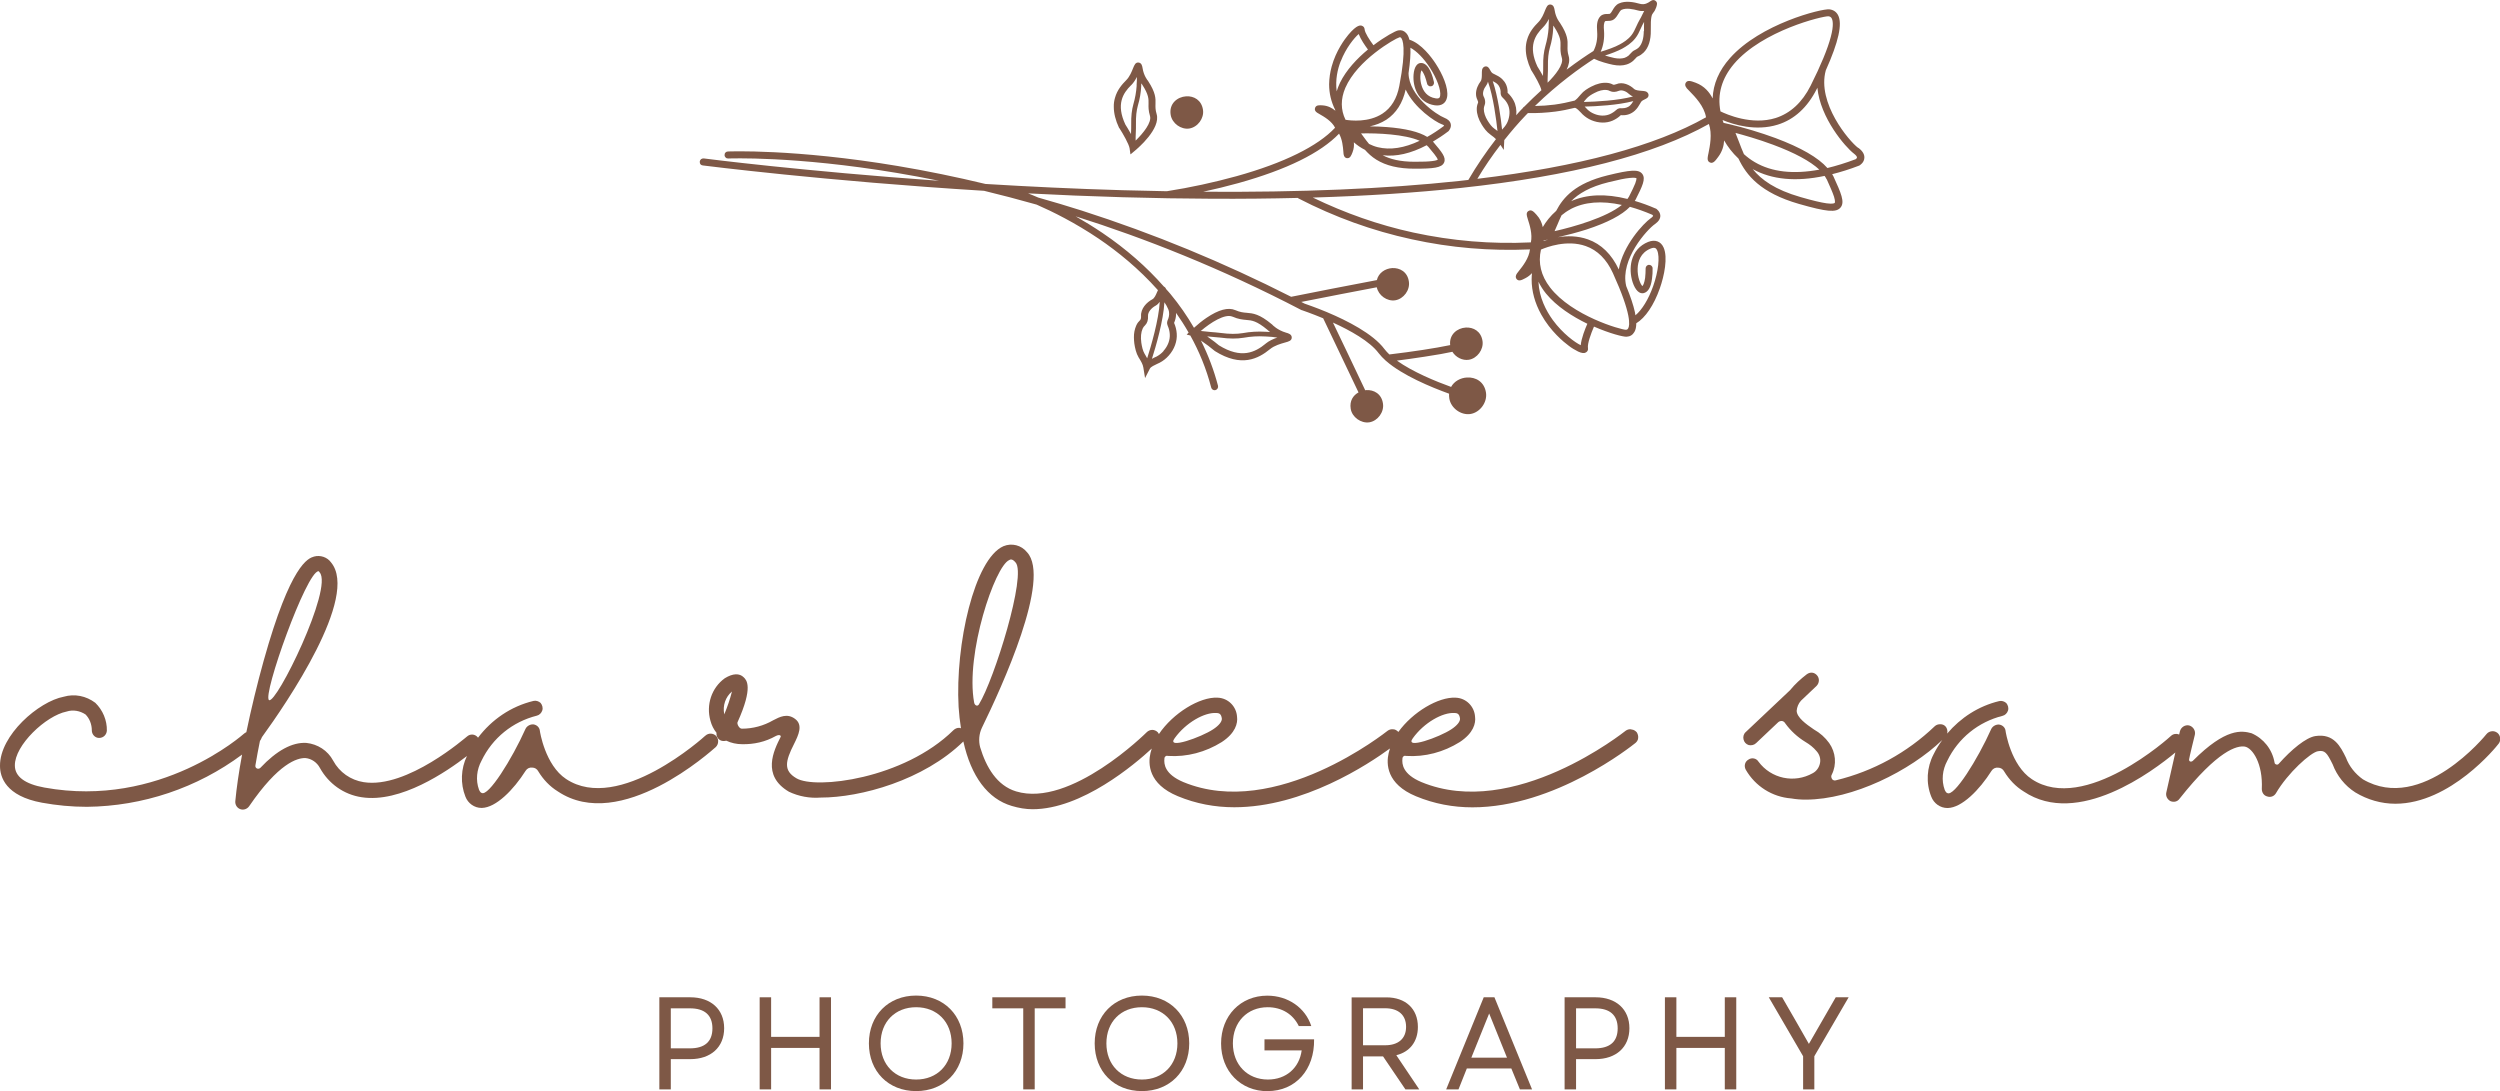 <svg xmlns="http://www.w3.org/2000/svg" width="236" height="103" viewBox="0 0 236 103" fill="none"><g clip-path="url(#clip0_177_477)"><path d="M105.655 12.076L105.671 12.1C106.016 12.626 106.569 13.612 106.633 13.992L106.714 14.575L107.163 14.203C107.411 13.992 109.6 12.14 109.183 10.757C109.063 10.361 109.071 10.094 109.079 9.811C109.095 9.293 109.111 8.768 108.373 7.635L108.357 7.611L108.341 7.595C108.341 7.595 107.972 7.158 107.86 6.438C107.828 6.252 107.78 5.937 107.483 5.905C107.187 5.872 107.09 6.131 106.962 6.438C106.834 6.762 106.641 7.247 106.313 7.571C105.936 7.951 105.463 8.477 105.254 9.237C105.174 9.512 105.134 9.795 105.142 10.078C105.142 10.693 105.302 11.356 105.639 12.068V12.084L105.655 12.076ZM108.422 9.787C108.414 10.094 108.406 10.442 108.558 10.943C108.742 11.542 107.94 12.561 107.203 13.273C107.203 13.03 107.203 12.787 107.219 12.537C107.227 12.278 107.243 12.003 107.235 11.736C107.219 10.992 107.283 10.442 107.419 9.949C107.596 9.358 107.7 8.752 107.732 8.129V7.983C107.732 7.983 107.748 7.91 107.748 7.87C107.78 7.918 107.804 7.967 107.836 8.007C108.446 8.954 108.43 9.342 108.422 9.787ZM106.786 8.04C107.018 7.805 107.195 7.522 107.323 7.263C107.323 7.498 107.323 7.749 107.299 7.967V8.113C107.259 8.695 107.155 9.269 106.994 9.827C106.842 10.369 106.77 10.968 106.786 11.752C106.786 12.011 106.786 12.278 106.77 12.529C106.77 12.569 106.77 12.618 106.77 12.658C106.537 12.238 106.305 11.865 106.232 11.752C105.342 9.843 106.008 8.8 106.778 8.04H106.786Z" fill="#7E5846"></path><path d="M112.271 12.132C113.064 12.003 113.682 11.17 113.562 10.369C113.425 9.439 112.696 9.051 111.982 9.091C111.148 9.14 110.33 9.779 110.514 10.854C110.651 11.647 111.485 12.254 112.279 12.132H112.271Z" fill="#7E5846"></path><path d="M175.41 13.96C174.552 13.321 171.505 9.714 172.355 6.64C173.558 3.963 173.943 2.241 173.51 1.424C173.341 1.108 173.061 0.922 172.692 0.882C171.962 0.801 166.165 2.257 163.31 5.484C162.268 6.657 161.722 7.934 161.674 9.293C161.377 8.711 160.896 8.12 160.078 7.813C159.637 7.651 159.317 7.53 159.14 7.805C159.1 7.862 159.084 7.926 159.084 7.991C159.084 8.104 159.14 8.218 159.236 8.339C159.301 8.412 159.389 8.501 159.501 8.614C159.99 9.115 160.88 10.021 161.049 11.073C156.261 13.782 149.013 15.731 139.462 16.88C140.128 15.764 140.857 14.696 141.643 13.677L141.956 14.154L142.004 13.224C142.646 12.415 143.319 11.623 144.041 10.87C144.105 10.806 144.169 10.741 144.233 10.676C145.107 10.692 145.973 10.644 146.847 10.531C147.449 10.45 148.042 10.329 148.636 10.183H148.692C148.844 10.215 149.101 10.482 149.245 10.636C149.301 10.692 149.357 10.749 149.397 10.798C149.646 11.032 149.919 11.218 150.231 11.348C150.905 11.631 151.635 11.647 152.228 11.388C152.517 11.259 152.773 11.097 153.006 10.87H153.03C153.03 10.87 153.118 10.879 153.174 10.879C153.615 10.887 154.008 10.741 154.337 10.442C154.553 10.239 154.698 10.005 154.826 9.779C154.858 9.722 154.882 9.673 154.914 9.625C154.986 9.512 155.179 9.415 155.291 9.366C155.428 9.301 155.652 9.196 155.62 8.937C155.612 8.865 155.564 8.679 155.299 8.614C155.187 8.59 155.075 8.581 154.962 8.573C154.73 8.557 154.409 8.533 154.257 8.395C153.864 8.023 153.182 7.684 152.565 7.951C152.437 7.999 152.324 8.015 152.276 7.991C152.1 7.894 151.915 7.837 151.715 7.821C151.242 7.781 150.745 7.902 150.215 8.177C149.887 8.347 149.502 8.573 149.221 8.921L149.157 8.994C148.996 9.196 148.836 9.366 148.652 9.495C148.026 9.657 147.393 9.787 146.751 9.876C146.134 9.956 145.516 9.997 144.899 10.005C147.064 7.894 149.173 6.39 150.48 5.549C151.009 5.815 151.827 6.026 152.26 6.115C152.741 6.212 153.182 6.204 153.543 6.09C153.776 6.018 153.976 5.904 154.161 5.751C154.233 5.686 154.305 5.613 154.377 5.532C154.473 5.419 154.537 5.354 154.626 5.322C154.818 5.241 154.994 5.12 155.155 4.966C155.62 4.513 155.853 3.785 155.836 2.863C155.812 1.537 155.933 1.383 156.061 1.213C156.189 1.06 156.277 0.89 156.342 0.704C156.414 0.485 156.502 0.251 156.286 0.081C156.077 -0.081 155.877 0.057 155.764 0.138C155.58 0.267 155.267 0.477 154.826 0.364C154.217 0.194 153.447 0.041 152.813 0.332C152.525 0.469 152.364 0.728 152.228 0.963C152.148 1.1 152.068 1.238 151.971 1.302C151.947 1.319 151.827 1.319 151.755 1.319C151.562 1.319 151.29 1.319 151.073 1.537C150.737 1.885 150.729 2.427 150.769 2.952C150.825 3.664 150.696 4.295 150.424 4.813C149.79 5.209 148.908 5.807 147.89 6.576C148.098 6.147 148.203 5.694 148.082 5.29C147.962 4.893 147.97 4.626 147.978 4.351C147.994 3.834 148.01 3.308 147.272 2.176L147.256 2.152L147.24 2.127C147.24 2.127 146.871 1.699 146.759 0.971C146.727 0.785 146.679 0.469 146.382 0.429C146.086 0.396 145.989 0.663 145.861 0.963C145.733 1.286 145.54 1.78 145.212 2.103C144.835 2.483 144.362 3.009 144.153 3.761C144.073 4.036 144.033 4.319 144.033 4.602C144.033 5.217 144.201 5.88 144.53 6.592V6.616L144.554 6.632C144.891 7.158 145.444 8.129 145.508 8.517C144.979 8.994 144.434 9.52 143.889 10.07C143.864 10.086 143.84 10.094 143.816 10.118C143.784 10.151 143.76 10.183 143.744 10.215C143.68 10.288 143.608 10.345 143.544 10.418C143.399 10.563 143.271 10.725 143.135 10.879C143.183 10.385 143.103 9.9 142.886 9.495C142.742 9.22 142.549 8.97 142.317 8.759V8.727C142.317 8.727 142.317 8.646 142.317 8.59C142.293 8.137 142.116 7.765 141.796 7.457C141.571 7.247 141.331 7.126 141.09 7.012C141.034 6.988 140.978 6.964 140.93 6.932C140.809 6.875 140.697 6.681 140.641 6.568C140.569 6.438 140.448 6.22 140.192 6.276C140.12 6.293 139.943 6.357 139.903 6.624C139.887 6.737 139.887 6.851 139.887 6.964C139.887 7.207 139.887 7.53 139.767 7.684C139.542 7.975 139.334 8.412 139.334 8.848C139.334 9.051 139.374 9.237 139.462 9.415C139.526 9.536 139.55 9.649 139.526 9.706C139.446 9.892 139.406 10.086 139.406 10.288C139.406 10.765 139.566 11.259 139.879 11.768C140.08 12.092 140.328 12.447 140.697 12.706L140.769 12.763C140.946 12.884 141.09 13.006 141.218 13.135C140.272 14.356 139.398 15.642 138.612 16.985C138.332 17.017 138.051 17.05 137.762 17.082C130.81 17.826 122.687 18.166 113.578 18.101C114.692 17.858 115.799 17.591 116.905 17.284C121.484 16.006 124.66 14.437 126.408 12.617C126.712 13.159 126.776 13.855 126.809 14.275C126.817 14.389 126.825 14.478 126.833 14.55C126.873 14.834 127.025 14.914 127.145 14.931C127.45 14.971 127.562 14.68 127.683 14.364C127.811 14.033 127.835 13.725 127.803 13.434C128.1 13.693 128.444 13.944 128.853 14.146C129.142 14.47 129.479 14.793 129.92 15.068C130.842 15.642 132.021 15.925 133.536 15.925C135.308 15.925 136.094 15.845 136.319 15.351C136.543 14.866 136.102 14.348 135.3 13.402C135.292 13.394 135.276 13.378 135.268 13.37C135.741 13.086 136.215 12.779 136.704 12.407L136.728 12.391L136.744 12.375C136.744 12.375 137.032 12.067 136.952 11.711C136.896 11.445 136.688 11.251 136.335 11.113C135.653 10.854 132.991 9.067 132.967 6.907C133.127 5.824 133.167 5.055 133.143 4.505C133.729 4.821 134.394 5.492 134.98 6.39C135.645 7.417 136.046 8.509 135.95 9.051C135.918 9.204 135.87 9.334 135.533 9.285C134.715 9.164 134.362 8.59 134.21 8.112C134.001 7.482 134.082 6.859 134.186 6.64C134.25 6.697 134.37 6.859 134.507 7.198C134.587 7.425 134.659 7.651 134.715 7.886C134.731 7.975 134.779 8.04 134.859 8.096C134.94 8.153 135.02 8.161 135.108 8.145C135.196 8.129 135.268 8.08 135.316 7.999C135.365 7.926 135.381 7.837 135.365 7.748C135.276 7.328 134.932 5.953 134.154 5.945C133.761 5.937 133.496 6.349 133.44 7.045C133.392 7.643 133.512 8.274 133.777 8.768C134.13 9.431 134.707 9.835 135.445 9.94C136.07 10.029 136.503 9.746 136.607 9.164C136.76 8.298 136.158 6.972 135.533 6.018C135.156 5.435 134.186 4.109 133.047 3.745C132.967 3.413 132.847 3.227 132.726 3.106C132.518 2.888 132.277 2.815 131.989 2.871C131.74 2.912 130.754 3.438 129.655 4.271C129.278 3.769 128.845 3.09 128.821 2.774C128.805 2.596 128.717 2.483 128.549 2.427C128.436 2.394 128.116 2.289 127.282 3.284C126.945 3.688 126.119 4.788 125.71 6.276C125.558 6.826 125.477 7.393 125.469 7.959C125.469 8.808 125.662 9.609 126.039 10.369C126.039 10.393 126.047 10.418 126.055 10.45C125.758 10.199 125.373 9.989 124.876 9.948C124.539 9.924 124.235 9.9 124.138 10.199C124.13 10.231 124.122 10.264 124.122 10.304C124.122 10.409 124.17 10.531 124.347 10.644C124.403 10.684 124.483 10.725 124.579 10.781C124.988 11.016 125.726 11.437 126.031 12.059C124.403 13.798 121.211 15.383 116.737 16.629C114.572 17.227 112.367 17.705 110.146 18.052C108.766 18.028 107.371 17.996 105.952 17.955C101.477 17.826 97.123 17.616 93.026 17.365C90.267 16.702 87.517 16.136 84.774 15.675C74.999 14.033 68.769 14.3 68.713 14.3C68.624 14.3 68.544 14.34 68.488 14.397C68.424 14.461 68.4 14.542 68.4 14.631V14.648C68.4 14.736 68.44 14.817 68.504 14.874C68.568 14.939 68.648 14.963 68.745 14.963C68.809 14.963 74.983 14.704 84.694 16.33C85.921 16.532 87.244 16.783 88.647 17.066C75.833 16.16 66.572 14.979 66.435 14.955C66.347 14.947 66.267 14.971 66.187 15.02C66.115 15.076 66.075 15.149 66.058 15.246V15.286C66.058 15.48 66.155 15.594 66.347 15.618C66.492 15.634 77.886 17.09 92.897 18.012C94.477 18.392 96.129 18.829 97.853 19.314C99.368 19.977 101.493 21.029 103.731 22.541C105.495 23.738 107.491 25.348 109.312 27.394C109.288 27.451 109.256 27.507 109.231 27.564C109.119 27.831 108.983 28.154 108.774 28.259C108.253 28.535 107.668 29.125 107.716 29.853C107.724 30.023 107.692 30.144 107.636 30.209C107.491 30.354 107.363 30.492 107.259 30.734C107.106 31.09 107.034 31.462 107.042 31.859C107.042 32.053 107.058 32.247 107.082 32.441C107.147 32.853 107.243 33.331 107.491 33.751L107.548 33.84C107.724 34.131 107.884 34.39 107.932 34.697L108.093 35.692L108.55 34.794C108.638 34.625 108.999 34.463 109.239 34.35C109.32 34.309 109.4 34.277 109.464 34.245C109.793 34.075 110.081 33.848 110.33 33.565C110.867 32.967 111.14 32.206 111.084 31.487C111.06 31.139 110.972 30.799 110.835 30.484L110.851 30.435C110.867 30.395 110.891 30.354 110.907 30.29C110.996 30.039 111.028 29.788 111.02 29.537C111.437 30.128 111.838 30.751 112.206 31.398L112.022 31.584L112.367 31.673C113.193 33.161 113.874 34.794 114.339 36.59C114.363 36.679 114.412 36.744 114.492 36.792C114.572 36.841 114.652 36.849 114.74 36.825C114.829 36.8 114.893 36.752 114.941 36.671C114.989 36.59 114.997 36.509 114.981 36.42C114.596 34.948 114.059 33.525 113.369 32.15C113.818 32.449 114.331 32.837 114.66 33.12L114.692 33.145C117.186 34.706 118.782 33.864 119.888 32.959C120.313 32.611 120.907 32.449 121.3 32.336C121.669 32.239 121.941 32.158 121.941 31.859C121.941 31.559 121.62 31.462 121.412 31.406C120.578 31.163 120.121 30.67 120.121 30.67L120.105 30.645L120.081 30.629C118.894 29.634 118.285 29.578 117.699 29.529C117.37 29.505 117.066 29.473 116.617 29.279C115.951 28.987 115.037 29.23 113.89 30.006C113.473 30.29 113.088 30.605 112.712 30.945C112.07 29.837 111.332 28.769 110.482 27.742C110.354 27.58 110.202 27.434 110.073 27.281C110.041 27.184 109.977 27.103 109.873 27.054C108.253 25.21 106.313 23.504 104.075 21.991C103.201 21.401 102.351 20.883 101.541 20.422C108.013 22.468 115.246 25.307 122.839 29.262L122.863 29.279H122.895C122.895 29.279 123.777 29.578 124.908 30.047C125.261 30.775 127.242 34.924 128.244 37.043C127.739 37.318 127.386 37.844 127.506 38.588C127.634 39.38 128.476 39.987 129.27 39.866C130.056 39.736 130.674 38.903 130.553 38.102C130.425 37.172 129.687 36.784 128.974 36.825C128.942 36.825 128.909 36.833 128.877 36.841C128.068 35.118 126.544 31.939 125.83 30.451C127.45 31.187 129.31 32.215 130.152 33.347C130.329 33.581 130.561 33.816 130.81 34.042C130.81 34.042 130.81 34.059 130.826 34.067C130.834 34.075 130.85 34.075 130.858 34.083C132.398 35.434 135.092 36.55 136.792 37.164C136.784 37.31 136.792 37.464 136.816 37.625C136.968 38.531 137.915 39.219 138.813 39.081C139.711 38.936 140.408 37.989 140.28 37.083C140.128 36.032 139.302 35.587 138.484 35.636C137.874 35.668 137.281 35.983 136.984 36.525C135.525 36 133.344 35.102 131.868 34.042C132.518 33.962 133.496 33.824 134.499 33.67C135.685 33.492 136.511 33.339 137.105 33.209C137.425 33.727 138.059 34.059 138.66 33.962C139.446 33.832 140.064 32.999 139.951 32.198C139.815 31.268 139.085 30.88 138.372 30.92C137.562 30.969 136.784 31.576 136.896 32.578C135.509 32.87 133.272 33.209 131.155 33.46C130.978 33.29 130.818 33.12 130.69 32.95C129.615 31.503 127.145 30.257 125.317 29.489C125.309 29.489 125.301 29.481 125.285 29.473C124.178 29.012 123.312 28.721 123.136 28.656C123.04 28.607 122.936 28.559 122.839 28.502C125.253 28.025 128.148 27.459 129.968 27.119C130.128 27.887 130.938 28.47 131.708 28.348C132.502 28.219 133.119 27.386 132.999 26.585C132.871 25.655 132.133 25.267 131.419 25.307C130.77 25.348 130.136 25.752 129.976 26.44C127.626 26.876 123.545 27.685 121.885 28.017C115.51 24.782 108.927 22.064 102.119 19.88C100.756 19.444 99.384 19.039 98.013 18.651C97.652 18.497 97.332 18.36 97.051 18.255C99.938 18.408 102.929 18.53 105.968 18.619C111.862 18.788 117.379 18.813 122.519 18.683C122.535 18.7 122.551 18.724 122.575 18.732C125.975 20.487 129.535 21.781 133.272 22.59C136.952 23.399 140.665 23.706 144.426 23.544C144.346 24.361 143.736 25.137 143.391 25.566C143.311 25.671 143.247 25.752 143.199 25.817C143.135 25.906 143.095 26.003 143.087 26.116C143.087 26.197 143.111 26.27 143.159 26.334C143.359 26.585 143.64 26.448 143.993 26.262C144.249 26.132 144.45 25.962 144.618 25.785C144.602 25.979 144.586 26.173 144.586 26.375C144.586 27.491 144.891 28.607 145.492 29.691C146.366 31.268 147.609 32.287 148.106 32.651C148.379 32.861 148.668 33.031 148.972 33.185C149.317 33.347 149.55 33.371 149.718 33.266C149.871 33.169 149.935 33.031 149.903 32.853C149.838 32.449 150.183 31.495 150.472 30.831C151.971 31.487 153.254 31.81 153.551 31.786C153.88 31.77 154.12 31.624 154.289 31.333C154.409 31.131 154.465 30.856 154.465 30.516C155.315 30.006 156.133 28.801 156.686 27.224C157.111 26.027 157.456 24.305 157.047 23.374C156.783 22.776 156.237 22.582 155.58 22.84C154.786 23.164 154.249 23.771 154.032 24.612C153.872 25.243 153.904 25.979 154.12 26.642C154.369 27.394 154.762 27.774 155.171 27.669C155.588 27.556 155.844 27.119 155.949 26.318C155.997 25.987 156.013 25.655 156.005 25.323C156.005 25.235 155.965 25.154 155.901 25.089C155.836 25.032 155.756 25 155.668 25C155.58 25 155.5 25.041 155.436 25.105C155.379 25.17 155.347 25.251 155.347 25.34C155.347 25.639 155.331 25.938 155.299 26.238C155.227 26.731 155.115 26.933 155.043 27.006C154.866 26.852 154.561 26.165 154.594 25.34C154.618 24.701 154.85 23.86 155.82 23.463C156.245 23.294 156.358 23.463 156.438 23.641C156.702 24.24 156.55 25.623 156.061 27.006C155.62 28.251 155.003 29.254 154.385 29.764C154.369 29.667 154.361 29.578 154.337 29.473C154.193 28.809 153.912 27.968 153.511 26.998C153.511 26.998 153.511 26.998 153.511 26.99C152.918 24.482 155.5 21.652 156.221 21.158C156.566 20.916 156.743 20.649 156.735 20.358C156.719 19.961 156.374 19.727 156.342 19.702L156.318 19.686H156.294C155.612 19.387 154.954 19.152 154.321 18.966C154.345 18.926 154.369 18.894 154.393 18.861C155.035 17.583 155.387 16.88 155.027 16.411C154.682 15.974 153.952 16.014 151.747 16.556C148.716 17.3 147.569 18.627 146.904 19.905C146.35 20.39 145.933 20.932 145.637 21.441C145.556 21.045 145.388 20.641 145.051 20.277C144.787 19.985 144.57 19.751 144.297 19.913C144.169 19.985 144.121 20.091 144.121 20.236C144.121 20.293 144.129 20.349 144.145 20.406C144.169 20.487 144.193 20.584 144.233 20.713C144.394 21.215 144.682 22.105 144.514 22.881C140.777 23.059 137.073 22.744 133.408 21.951C130.112 21.231 126.961 20.115 123.93 18.651C128.974 18.497 133.641 18.198 137.866 17.745C148.299 16.629 156.173 14.599 161.321 11.703C161.65 12.65 161.41 13.806 161.281 14.461C161.249 14.615 161.217 14.736 161.209 14.842C161.169 15.092 161.241 15.262 161.409 15.335C161.714 15.472 161.915 15.197 162.195 14.817C162.58 14.308 162.733 13.766 162.757 13.256C163.085 13.831 163.526 14.421 164.112 14.971C164.858 16.548 166.189 18.206 169.821 19.25C172.451 20.002 173.325 20.083 173.742 19.597C174.183 19.08 173.79 18.222 173.077 16.653C173.045 16.581 172.997 16.508 172.957 16.443C173.766 16.241 174.6 15.982 175.482 15.642L175.523 15.626C175.571 15.594 175.972 15.359 175.996 14.906C176.02 14.575 175.827 14.251 175.434 13.96H175.41ZM153.166 10.223C153.166 10.223 153.102 10.223 153.078 10.223C152.95 10.207 152.757 10.199 152.557 10.393C152.38 10.555 152.18 10.684 151.963 10.781C151.53 10.967 150.985 10.959 150.48 10.741C150.239 10.644 150.031 10.506 149.846 10.329C149.806 10.288 149.758 10.239 149.71 10.183C149.67 10.143 149.63 10.102 149.59 10.062C150.656 10.037 152.733 9.932 154.185 9.544C154.096 9.698 154 9.843 153.88 9.956C153.647 10.175 153.359 10.215 153.166 10.215V10.223ZM149.726 9.35C149.935 9.099 150.247 8.913 150.52 8.776C150.929 8.557 151.322 8.46 151.659 8.493C151.779 8.501 151.851 8.533 151.987 8.598C152.22 8.711 152.509 8.703 152.821 8.573C153.134 8.444 153.551 8.646 153.808 8.897C153.912 8.994 154.032 9.059 154.153 9.107C152.749 9.495 150.608 9.601 149.542 9.625C149.542 9.625 149.542 9.617 149.542 9.609C149.542 9.601 149.534 9.592 149.526 9.584C149.574 9.536 149.622 9.487 149.662 9.431L149.718 9.358L149.726 9.35ZM155.171 2.928C155.171 3.624 155.003 4.182 154.69 4.489C154.594 4.578 154.489 4.651 154.369 4.707C154.145 4.796 154.008 4.958 153.888 5.088C153.84 5.144 153.792 5.201 153.736 5.249C153.623 5.338 153.495 5.411 153.359 5.46C153.094 5.54 152.773 5.549 152.396 5.476C152.1 5.411 151.803 5.33 151.514 5.241C152.084 5.063 152.709 4.821 153.134 4.594C153.511 4.384 154 4.093 154.377 3.607C154.594 3.341 154.746 3.009 154.89 2.685C154.978 2.483 155.075 2.289 155.187 2.095C155.187 2.087 155.195 2.079 155.203 2.071C155.195 2.297 155.187 2.556 155.195 2.888V2.952L155.171 2.928ZM151.538 1.99C151.538 1.99 151.691 1.974 151.747 1.974C151.923 1.974 152.164 1.974 152.364 1.82C152.549 1.674 152.677 1.472 152.781 1.294C152.878 1.132 152.974 0.971 153.086 0.922C153.527 0.728 154.153 0.858 154.65 0.995C154.834 1.044 155.027 1.052 155.211 1.035C155.147 1.157 155.083 1.278 155.027 1.399C154.954 1.561 154.874 1.715 154.794 1.844C154.674 2.055 154.57 2.265 154.473 2.483C154.329 2.799 154.201 3.082 154.016 3.316C153.687 3.737 153.254 4.004 152.91 4.19C152.445 4.449 151.715 4.707 151.105 4.885C151.362 4.303 151.474 3.624 151.418 2.879C151.386 2.524 151.378 2.143 151.538 1.99ZM147.313 4.319C147.305 4.626 147.288 4.966 147.441 5.476C147.625 6.074 146.831 7.085 146.094 7.805C146.094 7.562 146.094 7.32 146.11 7.077C146.118 6.818 146.134 6.543 146.126 6.276C146.11 5.532 146.174 4.982 146.31 4.489C146.487 3.899 146.591 3.292 146.623 2.677V2.532C146.623 2.532 146.639 2.459 146.639 2.418C146.671 2.467 146.695 2.516 146.727 2.556C147.337 3.502 147.321 3.882 147.313 4.335V4.319ZM145.677 2.564C145.909 2.33 146.078 2.055 146.214 1.788C146.214 2.022 146.206 2.265 146.19 2.483V2.629C146.15 3.211 146.046 3.785 145.885 4.343C145.733 4.885 145.661 5.476 145.677 6.268C145.677 6.527 145.677 6.794 145.661 7.045C145.661 7.085 145.661 7.134 145.661 7.174C145.436 6.754 145.196 6.39 145.131 6.276C144.241 4.36 144.907 3.324 145.677 2.564ZM141.347 7.934C141.579 8.153 141.643 8.428 141.659 8.63C141.659 8.662 141.659 8.695 141.659 8.727C141.659 8.856 141.659 9.051 141.868 9.237C142.044 9.398 142.197 9.584 142.309 9.803C142.533 10.223 142.557 10.765 142.389 11.299C142.317 11.542 142.197 11.76 142.036 11.962C142.004 12.003 141.956 12.051 141.908 12.108C141.868 12.148 141.836 12.197 141.796 12.237C141.683 11.17 141.411 9.091 140.914 7.659C141.074 7.74 141.226 7.821 141.347 7.934ZM141.082 12.156C140.809 11.97 140.609 11.671 140.44 11.404C140.2 11.016 140.072 10.628 140.072 10.28C140.072 10.159 140.104 10.045 140.144 9.94C140.184 9.851 140.2 9.746 140.2 9.649C140.2 9.463 140.152 9.277 140.056 9.107C139.903 8.8 140.072 8.363 140.288 8.088C140.376 7.975 140.424 7.845 140.465 7.716C140.97 9.115 141.25 11.315 141.363 12.367C141.29 12.31 141.226 12.253 141.154 12.205L141.082 12.156ZM129.238 13.588C129.062 13.378 128.909 13.175 128.757 12.965C128.669 12.836 128.573 12.714 128.484 12.593C130.032 12.561 132.59 12.666 134.017 13.289C132.566 13.976 131.235 14.186 130.056 13.895C129.759 13.822 129.487 13.709 129.238 13.588ZM134.811 13.831C135.204 14.3 135.693 14.874 135.725 15.076C135.685 15.1 135.565 15.165 135.188 15.206C134.827 15.254 134.322 15.27 133.544 15.27C132.157 15.27 131.219 15.02 130.521 14.655C131.796 14.809 133.183 14.494 134.675 13.709C134.723 13.75 134.771 13.79 134.803 13.839L134.811 13.831ZM136.11 11.728C136.255 11.784 136.295 11.825 136.319 11.849C136.311 11.865 136.303 11.881 136.295 11.898C135.757 12.302 135.236 12.642 134.731 12.925C133.945 12.439 132.67 12.132 130.914 11.995C130.377 11.954 129.84 11.93 129.31 11.93C129.832 11.817 130.369 11.623 130.874 11.299C131.804 10.684 132.414 9.722 132.694 8.452C133.52 10.215 135.485 11.501 136.11 11.736V11.728ZM132.109 3.518C132.165 3.502 132.221 3.518 132.261 3.567C132.398 3.713 132.799 4.465 132.093 8.12C131.868 9.309 131.331 10.183 130.505 10.725C129.198 11.582 127.514 11.388 127.017 11.307C126.552 10.361 126.552 9.342 127.001 8.29C127.57 6.98 128.725 5.824 129.8 4.982C130.89 4.125 131.892 3.583 132.101 3.527L132.109 3.518ZM126.568 5.783C127.057 4.521 127.843 3.575 128.26 3.211C128.452 3.721 128.869 4.319 129.134 4.675C128.116 5.516 127.081 6.608 126.496 7.813C126.368 8.088 126.263 8.355 126.183 8.622C126.039 7.53 126.271 6.527 126.56 5.783H126.568ZM107.74 32.352C107.668 31.826 107.708 31.373 107.868 31.017C107.924 30.888 107.981 30.823 108.109 30.694C108.301 30.5 108.397 30.201 108.373 29.828C108.349 29.44 108.726 29.052 109.087 28.858C109.247 28.769 109.376 28.64 109.48 28.494C109.392 30.192 108.646 32.716 108.293 33.824C108.237 33.719 108.181 33.606 108.117 33.508L108.061 33.42C107.868 33.096 107.796 32.7 107.74 32.352ZM109.841 33.136C109.656 33.355 109.424 33.525 109.175 33.662C109.119 33.687 109.047 33.719 108.975 33.751C108.895 33.783 108.822 33.832 108.742 33.873C109.111 32.716 109.825 30.273 109.921 28.535C110.065 28.745 110.186 28.955 110.282 29.19C110.426 29.529 110.362 29.853 110.29 30.071C110.274 30.104 110.266 30.136 110.25 30.168C110.194 30.306 110.114 30.484 110.234 30.759C110.346 31.009 110.41 31.268 110.426 31.543C110.466 32.085 110.25 32.667 109.833 33.128L109.841 33.136ZM119.479 32.441C118.485 33.258 117.186 33.913 115.061 32.595C114.941 32.489 114.468 32.109 113.955 31.753C114.059 31.762 114.171 31.778 114.275 31.786C114.572 31.81 114.877 31.834 115.173 31.867C116.071 31.988 116.761 31.988 117.403 31.883C118.068 31.762 118.75 31.721 119.431 31.762C119.487 31.762 119.544 31.77 119.6 31.77C119.904 31.786 120.249 31.81 120.578 31.867C120.217 31.988 119.808 32.166 119.471 32.441H119.479ZM116.352 29.893C116.905 30.136 117.298 30.168 117.643 30.201C118.172 30.241 118.621 30.282 119.64 31.131C119.72 31.212 119.808 31.276 119.896 31.341C119.8 31.341 119.704 31.325 119.616 31.325C119.56 31.325 119.495 31.325 119.447 31.317C118.734 31.276 118.02 31.317 117.322 31.446C116.729 31.543 116.079 31.543 115.229 31.43C114.917 31.39 114.604 31.365 114.299 31.341C113.987 31.317 113.666 31.284 113.353 31.244C114.291 30.443 115.638 29.586 116.344 29.893H116.352ZM148.259 19.743C149.566 19.055 151.186 18.926 153.102 19.346C151.643 20.535 148.547 21.417 146.751 21.822C146.839 21.627 146.928 21.425 147.016 21.215C147.136 20.924 147.264 20.624 147.409 20.325C147.657 20.115 147.938 19.921 148.259 19.751V19.743ZM146.142 22.614C145.981 22.663 145.837 22.703 145.709 22.752C145.709 22.735 145.725 22.711 145.733 22.695L146.142 22.614ZM149.221 32.587C148.692 32.336 147.537 31.511 146.583 30.209C145.957 29.343 145.292 28.09 145.228 26.593C145.42 26.974 145.645 27.346 145.941 27.709C146.944 28.931 148.443 29.885 149.846 30.564C149.638 31.034 149.277 31.939 149.221 32.595V32.587ZM153.695 31.001C153.663 31.066 153.615 31.123 153.487 31.131C153.022 31.131 148.395 29.82 146.326 27.135C145.468 26.019 145.18 24.822 145.468 23.56C145.989 23.334 147.914 22.598 149.694 23.229C150.801 23.617 151.667 24.482 152.26 25.785C154.032 29.683 153.856 30.726 153.703 30.993L153.695 31.001ZM155.981 20.277C155.981 20.277 156.037 20.333 156.053 20.366C156.053 20.39 156.013 20.479 155.82 20.608C155.163 21.069 153.206 23.148 152.813 25.437C152.14 24.005 151.162 23.043 149.903 22.598C148.908 22.242 147.898 22.258 147.056 22.396C147.962 22.185 148.868 21.951 149.758 21.668C151.739 21.021 153.11 20.301 153.864 19.524C154.537 19.71 155.243 19.961 155.981 20.277ZM151.875 17.195C152.805 16.961 153.415 16.839 153.84 16.799C154.337 16.742 154.465 16.815 154.481 16.823C154.481 16.839 154.481 16.855 154.481 16.864C154.481 16.92 154.465 17.05 154.369 17.308C154.249 17.624 154.056 18.004 153.776 18.562C153.736 18.635 153.687 18.708 153.631 18.78C151.562 18.263 149.782 18.336 148.315 18.991C149.013 18.279 150.079 17.632 151.867 17.195H151.875ZM163.687 6.034C166.381 2.871 172.09 1.505 172.604 1.537C172.756 1.553 172.852 1.618 172.916 1.739C173.005 1.909 173.125 2.362 172.828 3.478C172.532 4.61 171.89 6.163 170.92 8.096C170.126 9.673 169.011 10.692 167.632 11.137C165.371 11.849 162.997 10.798 162.412 10.514C162.099 8.905 162.532 7.401 163.687 6.034ZM163.823 12.545C164.609 12.755 165.964 13.135 167.375 13.661C169.42 14.421 170.896 15.222 171.746 16.014C169.308 16.467 167.263 16.249 165.659 15.311C165.267 15.084 164.93 14.825 164.625 14.55C164.457 14.17 164.312 13.798 164.176 13.434C164.064 13.127 163.951 12.836 163.831 12.553L163.823 12.545ZM172.443 16.92C172.724 17.551 172.997 18.149 173.133 18.57C173.205 18.805 173.221 18.95 173.221 19.039C173.221 19.128 173.205 19.152 173.197 19.152C173.181 19.169 173.069 19.282 172.427 19.193C171.906 19.12 171.144 18.942 169.966 18.602C167.576 17.915 166.269 16.977 165.459 15.966C167.271 16.961 169.541 17.179 172.243 16.605C172.315 16.71 172.387 16.823 172.435 16.928L172.443 16.92ZM175.178 15.028C174.24 15.383 173.349 15.658 172.507 15.861C171.641 14.874 169.998 13.928 167.6 13.03C166.181 12.512 164.737 12.075 163.27 11.728L162.701 11.598C162.668 11.501 162.636 11.42 162.612 11.331C163.639 11.76 165.74 12.415 167.816 11.768C169.38 11.283 170.623 10.143 171.505 8.395C171.529 8.355 171.545 8.323 171.561 8.282C171.834 11.153 174.207 13.887 175.001 14.494C175.226 14.664 175.306 14.801 175.298 14.866C175.298 14.931 175.21 15.003 175.17 15.036L175.178 15.028Z" fill="#7E5846"></path><path d="M66.58 69.451C66.499 69.532 58.433 76.852 53.437 73.536C51.456 72.226 50.967 69.047 50.967 69.015C50.943 68.683 50.695 68.44 50.374 68.384C50.077 68.351 49.748 68.521 49.612 68.796C48.337 71.651 46.084 75.258 45.458 74.846C45.402 74.846 45.298 74.733 45.218 74.547C44.889 73.641 45.001 72.654 45.458 71.805C46.493 69.662 48.393 68.133 50.678 67.559C50.919 67.502 51.111 67.308 51.192 67.066C51.272 66.823 51.192 66.548 51.031 66.354C50.847 66.192 50.598 66.111 50.358 66.168C48.241 66.677 46.413 67.931 45.121 69.645C45.105 69.629 45.105 69.605 45.09 69.589C44.817 69.282 44.384 69.257 44.079 69.532C44.023 69.556 38.434 74.49 34.328 73.835C33.101 73.641 32.043 72.905 31.45 71.805C30.936 70.843 29.982 70.244 28.924 70.131C27.593 70.05 26.125 70.843 24.578 72.484C24.497 72.565 24.361 72.598 24.249 72.541C24.136 72.484 24.088 72.379 24.112 72.242C24.193 71.716 24.441 70.406 24.545 69.912C24.545 69.993 24.73 69.605 24.73 69.581C27.039 66.402 33.935 56.317 31.249 53.09C30.896 52.596 30.239 52.378 29.645 52.539C29.1 52.701 27.448 53.219 24.89 62.374C24.281 64.558 23.712 66.904 23.254 69.12C23.182 69.152 23.11 69.193 23.046 69.249C22.966 69.306 15.147 76.342 4.194 74.345C2.349 74.013 1.403 73.301 1.403 72.266C1.371 70.349 4.338 67.559 6.287 67.171C6.88 66.977 7.538 67.09 8.075 67.446C8.452 67.826 8.668 68.376 8.668 68.95C8.668 69.33 8.973 69.662 9.35 69.662C9.759 69.662 10.056 69.362 10.088 68.982C10.112 67.996 9.703 67.033 8.997 66.346C8.131 65.691 7.04 65.472 6.014 65.771C3.665 66.216 -0.024 69.395 -4.99387e-06 72.298C-4.99387e-06 73.342 0.521 75.145 3.969 75.776C5.348 76.027 6.768 76.164 8.203 76.164C13.479 76.108 18.611 74.385 22.853 71.231C22.541 72.905 22.324 74.434 22.212 75.639C22.188 75.97 22.372 76.269 22.677 76.383C22.974 76.496 23.327 76.383 23.519 76.108C26.294 72.056 28.058 71.53 28.843 71.562C29.413 71.619 29.926 71.975 30.199 72.493C31.017 73.973 32.452 75.008 34.136 75.258C37.808 75.833 42.179 72.832 44.079 71.368C43.502 72.565 43.446 73.973 43.935 75.202C44.175 75.833 44.777 76.269 45.458 76.269H45.49C46.822 76.237 48.473 74.571 49.62 72.759C49.756 72.541 49.997 72.428 50.245 72.46C50.486 72.46 50.703 72.598 50.815 72.816C51.28 73.584 51.897 74.24 52.659 74.709C58.585 78.68 67.189 70.843 67.574 70.519C67.71 70.382 67.791 70.187 67.791 70.026C67.815 69.832 67.734 69.645 67.63 69.5C67.358 69.201 66.892 69.168 66.596 69.443L66.58 69.451ZM30.062 53.922C30.118 53.922 30.142 54.003 30.175 54.036C31.474 55.516 26.077 66.524 25.395 66.087C24.746 65.674 28.932 53.922 30.07 53.922H30.062Z" fill="#7E5846"></path><path d="M153.984 68.845C153.792 68.82 153.607 68.877 153.463 68.982C153.351 69.063 142.902 77.442 134.178 73.827C132.414 73.083 132.333 72.128 132.39 71.611C132.39 71.53 132.422 71.449 132.502 71.392C132.558 71.336 132.662 71.336 132.75 71.36C134.515 71.473 136.279 71.004 137.802 70.05C139.101 69.201 139.326 68.27 139.246 67.672C139.189 66.685 138.404 65.892 137.401 65.86C135.79 65.779 133.36 67.211 132.005 69.095C131.868 68.958 131.708 68.845 131.516 68.845C131.323 68.82 131.139 68.877 130.994 68.982C130.882 69.063 120.434 77.442 111.709 73.827C109.945 73.083 109.865 72.128 109.921 71.611C109.921 71.53 109.953 71.449 110.033 71.392C110.089 71.336 110.194 71.336 110.282 71.36C112.046 71.473 113.81 71.004 115.334 70.05C116.633 69.201 116.857 68.27 116.777 67.672C116.721 66.685 115.935 65.892 114.933 65.86C113.265 65.771 110.731 67.316 109.4 69.297C109.368 69.233 109.344 69.176 109.288 69.12C109.151 68.982 108.959 68.901 108.774 68.901C108.59 68.901 108.389 68.982 108.253 69.12C108.197 69.176 101.06 76.269 95.92 74.708C94.1 74.158 93.09 72.411 92.528 70.543C92.368 69.945 92.416 69.281 92.689 68.707C94.589 64.817 99.256 54.626 96.955 52.135C96.409 51.456 95.511 51.237 94.725 51.561C91.983 52.766 90.163 60.846 90.492 66.734C90.532 67.405 90.612 68.076 90.716 68.748C90.66 68.731 90.596 68.707 90.532 68.707C90.339 68.707 90.155 68.788 90.01 68.925C85.311 73.552 76.972 74.538 75.184 73.471C73.965 72.759 74.101 71.91 74.967 70.212C75.376 69.386 75.833 68.432 75.047 67.858C74.31 67.308 73.604 67.672 72.987 67.995C72.089 68.513 71.078 68.788 70.028 68.788C69.779 68.788 69.563 68.351 69.619 68.189C71.142 64.817 70.461 64.194 70.212 63.943C69.803 63.531 69.178 63.563 68.424 64.024C67.173 64.922 66.636 66.54 67.069 68.052C67.181 68.465 67.365 68.845 67.638 69.176C67.606 69.484 67.75 69.751 68.015 69.888C68.175 69.969 68.368 69.969 68.56 69.92C69.017 70.139 69.539 70.252 70.052 70.252C71.166 70.276 72.249 70.034 73.227 69.484C73.604 69.289 73.748 69.451 73.692 69.564C73.043 70.85 71.872 73.212 74.478 74.741C75.4 75.177 76.435 75.372 77.469 75.291C81.254 75.291 87.196 73.657 90.941 69.993C91.67 73.293 93.25 75.42 95.519 76.083C96.169 76.277 96.818 76.391 97.476 76.391C102.119 76.391 107.106 72.161 108.726 70.664C108.678 70.802 108.638 70.939 108.606 71.077C108.365 72.096 108.389 74.005 111.188 75.161C112.904 75.873 114.692 76.205 116.512 76.205C123.056 76.205 129.182 72.136 131.211 70.656C131.163 70.802 131.123 70.939 131.091 71.085C130.85 72.104 130.874 74.013 133.673 75.169C135.389 75.881 137.177 76.213 138.997 76.213C146.791 76.213 154.016 70.43 154.393 70.131C154.529 70.017 154.642 69.831 154.642 69.67C154.666 69.475 154.61 69.289 154.505 69.12C154.369 68.982 154.209 68.869 154.016 68.869L153.984 68.845ZM133.368 69.694C134.426 68.214 136.199 67.227 137.305 67.308C137.61 67.308 137.77 67.421 137.826 67.834C137.85 68.109 137.554 68.489 137.008 68.845C135.894 69.589 132.55 70.794 133.368 69.694ZM110.883 69.694C111.942 68.214 113.714 67.227 114.821 67.308C115.125 67.308 115.286 67.421 115.342 67.834C115.366 68.109 115.069 68.489 114.524 68.845C113.409 69.589 110.065 70.794 110.883 69.694ZM68.368 67.445V67.413C68.207 66.62 68.48 65.795 69.098 65.278C68.913 66.014 68.665 66.726 68.368 67.445ZM91.959 66.321C91.117 61.743 93.916 53.445 95.271 52.871C95.327 52.839 95.383 52.814 95.431 52.814C95.543 52.814 95.68 52.871 95.864 53.089C96.947 54.238 93.852 64.154 92.416 66.483C92.28 66.726 92.007 66.596 91.959 66.321Z" fill="#7E5846"></path><path d="M235.743 69.176C235.439 68.934 234.982 68.99 234.733 69.289C234.677 69.37 228.623 76.827 223.058 73.568C222.32 73.042 221.759 72.331 221.454 71.514C220.941 70.47 220.315 69.217 218.575 69.484C217.677 69.621 216.298 70.769 215.127 72.088C215.071 72.169 214.967 72.201 214.887 72.169C214.806 72.144 214.718 72.088 214.718 71.983C214.502 70.745 213.684 69.71 212.545 69.217C211.623 68.966 210.123 68.691 207.004 71.821C206.844 71.958 206.627 71.902 206.651 71.683C206.651 71.57 207.197 69.354 207.197 69.354C207.277 68.974 207.036 68.586 206.651 68.481C206.274 68.4 205.89 68.642 205.785 69.031L205.713 69.338C205.465 69.233 205.16 69.265 204.943 69.467C204.863 69.548 196.796 76.868 191.801 73.552C189.82 72.242 189.331 69.063 189.331 69.031C189.307 68.699 189.058 68.456 188.737 68.4C188.441 68.367 188.112 68.537 187.976 68.812C186.701 71.667 184.447 75.275 183.822 74.862C183.766 74.862 183.662 74.749 183.581 74.563C183.253 73.657 183.365 72.67 183.822 71.821C184.856 69.678 186.757 68.149 189.042 67.575C189.283 67.518 189.475 67.324 189.555 67.081C189.636 66.839 189.555 66.564 189.395 66.37C189.211 66.208 188.962 66.127 188.721 66.184C186.773 66.653 185.081 67.753 183.814 69.249C183.87 69.014 183.822 68.748 183.646 68.561C183.509 68.424 183.349 68.367 183.156 68.367C182.964 68.367 182.779 68.424 182.635 68.561C180.029 71.053 176.83 72.808 173.325 73.657C173.189 73.713 173.021 73.657 172.948 73.544C172.868 73.406 172.836 73.269 172.916 73.131C173.406 72.169 173.293 71.02 172.676 70.147C172.299 69.621 171.81 69.184 171.232 68.861C170.471 68.343 169.637 67.737 169.605 67.106C169.637 66.75 169.765 66.418 170.014 66.143L171.481 64.752C171.754 64.477 171.778 64.04 171.537 63.765C171.289 63.458 170.888 63.41 170.559 63.652C169.99 64.089 169.444 64.582 168.979 65.156L164.801 69.103C164.609 69.265 164.529 69.54 164.585 69.783C164.641 70.058 164.825 70.252 165.074 70.333C165.323 70.389 165.595 70.333 165.78 70.147L167.841 68.198C167.953 68.084 168.089 68.06 168.217 68.06C168.354 68.084 168.466 68.173 168.522 68.278C169.035 68.99 169.693 69.589 170.423 70.034C170.832 70.276 171.184 70.551 171.481 70.907C171.754 71.206 171.89 71.619 171.81 72.031C171.73 72.444 171.481 72.8 171.128 72.986C169.388 73.972 167.191 73.511 165.996 71.894C165.812 71.586 165.371 71.481 165.05 71.708C164.721 71.894 164.609 72.306 164.801 72.662C165.7 74.223 167.295 75.234 169.091 75.372C169.557 75.452 169.99 75.485 170.455 75.485C174.897 75.485 180.318 72.767 183.349 69.856C183.044 70.284 182.763 70.729 182.531 71.206C181.881 72.444 181.793 73.916 182.314 75.21C182.555 75.841 183.156 76.277 183.838 76.277H183.87C185.201 76.245 186.853 74.579 188 72.767C188.136 72.549 188.377 72.436 188.625 72.468C188.866 72.468 189.082 72.606 189.194 72.824C189.66 73.592 190.277 74.247 191.039 74.716C196.147 78.146 203.251 72.783 205.352 71.036L204.502 74.797C204.422 75.129 204.582 75.452 204.879 75.622C205.208 75.76 205.553 75.679 205.745 75.404C209.386 70.802 211.182 70.365 211.912 70.478C212.649 70.616 213.628 72.096 213.515 74.474C213.515 74.805 213.7 75.105 214.029 75.186C214.357 75.299 214.678 75.161 214.846 74.886C215.961 72.969 218.134 71.02 218.816 70.915C219.465 70.802 219.658 71.053 220.203 72.153C220.612 73.244 221.366 74.183 222.344 74.805C223.483 75.493 224.79 75.873 226.121 75.873C231.309 75.873 235.655 70.503 235.872 70.203C236.112 69.896 236.056 69.435 235.759 69.184L235.743 69.176Z" fill="#7E5846"></path><path d="M62.242 102.838H63.324V99.983H65.16C67.109 99.983 68.36 98.851 68.36 97.063C68.36 95.276 67.101 94.144 65.16 94.144H62.242V102.838ZM63.324 98.964V95.187H65.136C66.524 95.187 67.253 95.834 67.253 97.079C67.253 98.325 66.524 98.964 65.136 98.964H63.324Z" fill="#7E5846"></path><path d="M77.365 102.838H78.447V94.144H77.365V97.88H72.794V94.144H71.712V102.838H72.794V98.924H77.365V102.838Z" fill="#7E5846"></path><path d="M86.482 103C89.104 103 90.949 101.14 90.949 98.495C90.949 95.85 89.104 93.982 86.482 93.982C83.86 93.982 82.024 95.85 82.024 98.495C82.024 101.14 83.86 103 86.482 103ZM83.13 98.495C83.13 96.465 84.502 95.082 86.482 95.082C88.463 95.082 89.834 96.473 89.834 98.495C89.834 100.517 88.463 101.908 86.482 101.908C84.502 101.908 83.13 100.517 83.13 98.495Z" fill="#7E5846"></path><path d="M96.594 102.838H97.676V95.187H100.587V94.144H93.675V95.187H96.594V102.838Z" fill="#7E5846"></path><path d="M107.796 103C110.418 103 112.263 101.14 112.263 98.495C112.263 95.85 110.418 93.982 107.796 93.982C105.174 93.982 103.338 95.85 103.338 98.495C103.338 101.14 105.174 103 107.796 103ZM104.444 98.495C104.444 96.465 105.815 95.082 107.796 95.082C109.777 95.082 111.148 96.473 111.148 98.495C111.148 100.517 109.777 101.908 107.796 101.908C105.815 101.908 104.444 100.517 104.444 98.495Z" fill="#7E5846"></path><path d="M119.664 103C122.31 103 124.098 100.978 124.05 98.115H119.367V99.158H122.879C122.655 100.8 121.428 101.908 119.688 101.908C117.755 101.908 116.384 100.509 116.384 98.495C116.384 96.481 117.739 95.082 119.672 95.082C121.003 95.082 122.062 95.737 122.607 96.862H123.786C123.232 95.147 121.604 93.99 119.632 93.99C117.106 93.99 115.27 95.891 115.27 98.503C115.27 101.116 117.114 103.008 119.656 103.008L119.664 103Z" fill="#7E5846"></path><path d="M127.586 102.838H128.669V99.725H130.561L132.67 102.838H133.977L131.812 99.611C133.071 99.304 133.849 98.341 133.849 96.942C133.849 95.211 132.67 94.152 130.882 94.152H127.594V102.846L127.586 102.838ZM128.669 98.673V95.179H130.754C132.013 95.179 132.734 95.826 132.734 96.934C132.734 98.042 132.005 98.673 130.754 98.673H128.669Z" fill="#7E5846"></path><path d="M136.527 102.838H137.682L138.468 100.865H142.67L143.48 102.838H144.626L141.074 94.144H140.064L136.519 102.838H136.527ZM138.893 99.846L140.577 95.672L142.261 99.846H138.885H138.893Z" fill="#7E5846"></path><path d="M147.698 102.838H148.78V99.983H150.616C152.565 99.983 153.816 98.851 153.816 97.063C153.816 95.276 152.557 94.144 150.616 94.144H147.698V102.838ZM148.78 98.964V95.187H150.592C151.98 95.187 152.709 95.834 152.709 97.079C152.709 98.325 151.98 98.964 150.592 98.964H148.78Z" fill="#7E5846"></path><path d="M162.821 102.838H163.903V94.144H162.821V97.88H158.25V94.144H157.168V102.838H158.25V98.924H162.821V102.838Z" fill="#7E5846"></path><path d="M170.214 102.838H171.273V99.708L174.512 94.144H173.293L170.759 98.543L169.637 96.578L168.233 94.144H166.974L170.214 99.708V102.838Z" fill="#7E5846"></path></g><defs><clipPath id="clip0_177_477"><rect width="236" height="103" fill="white"></rect></clipPath></defs></svg>